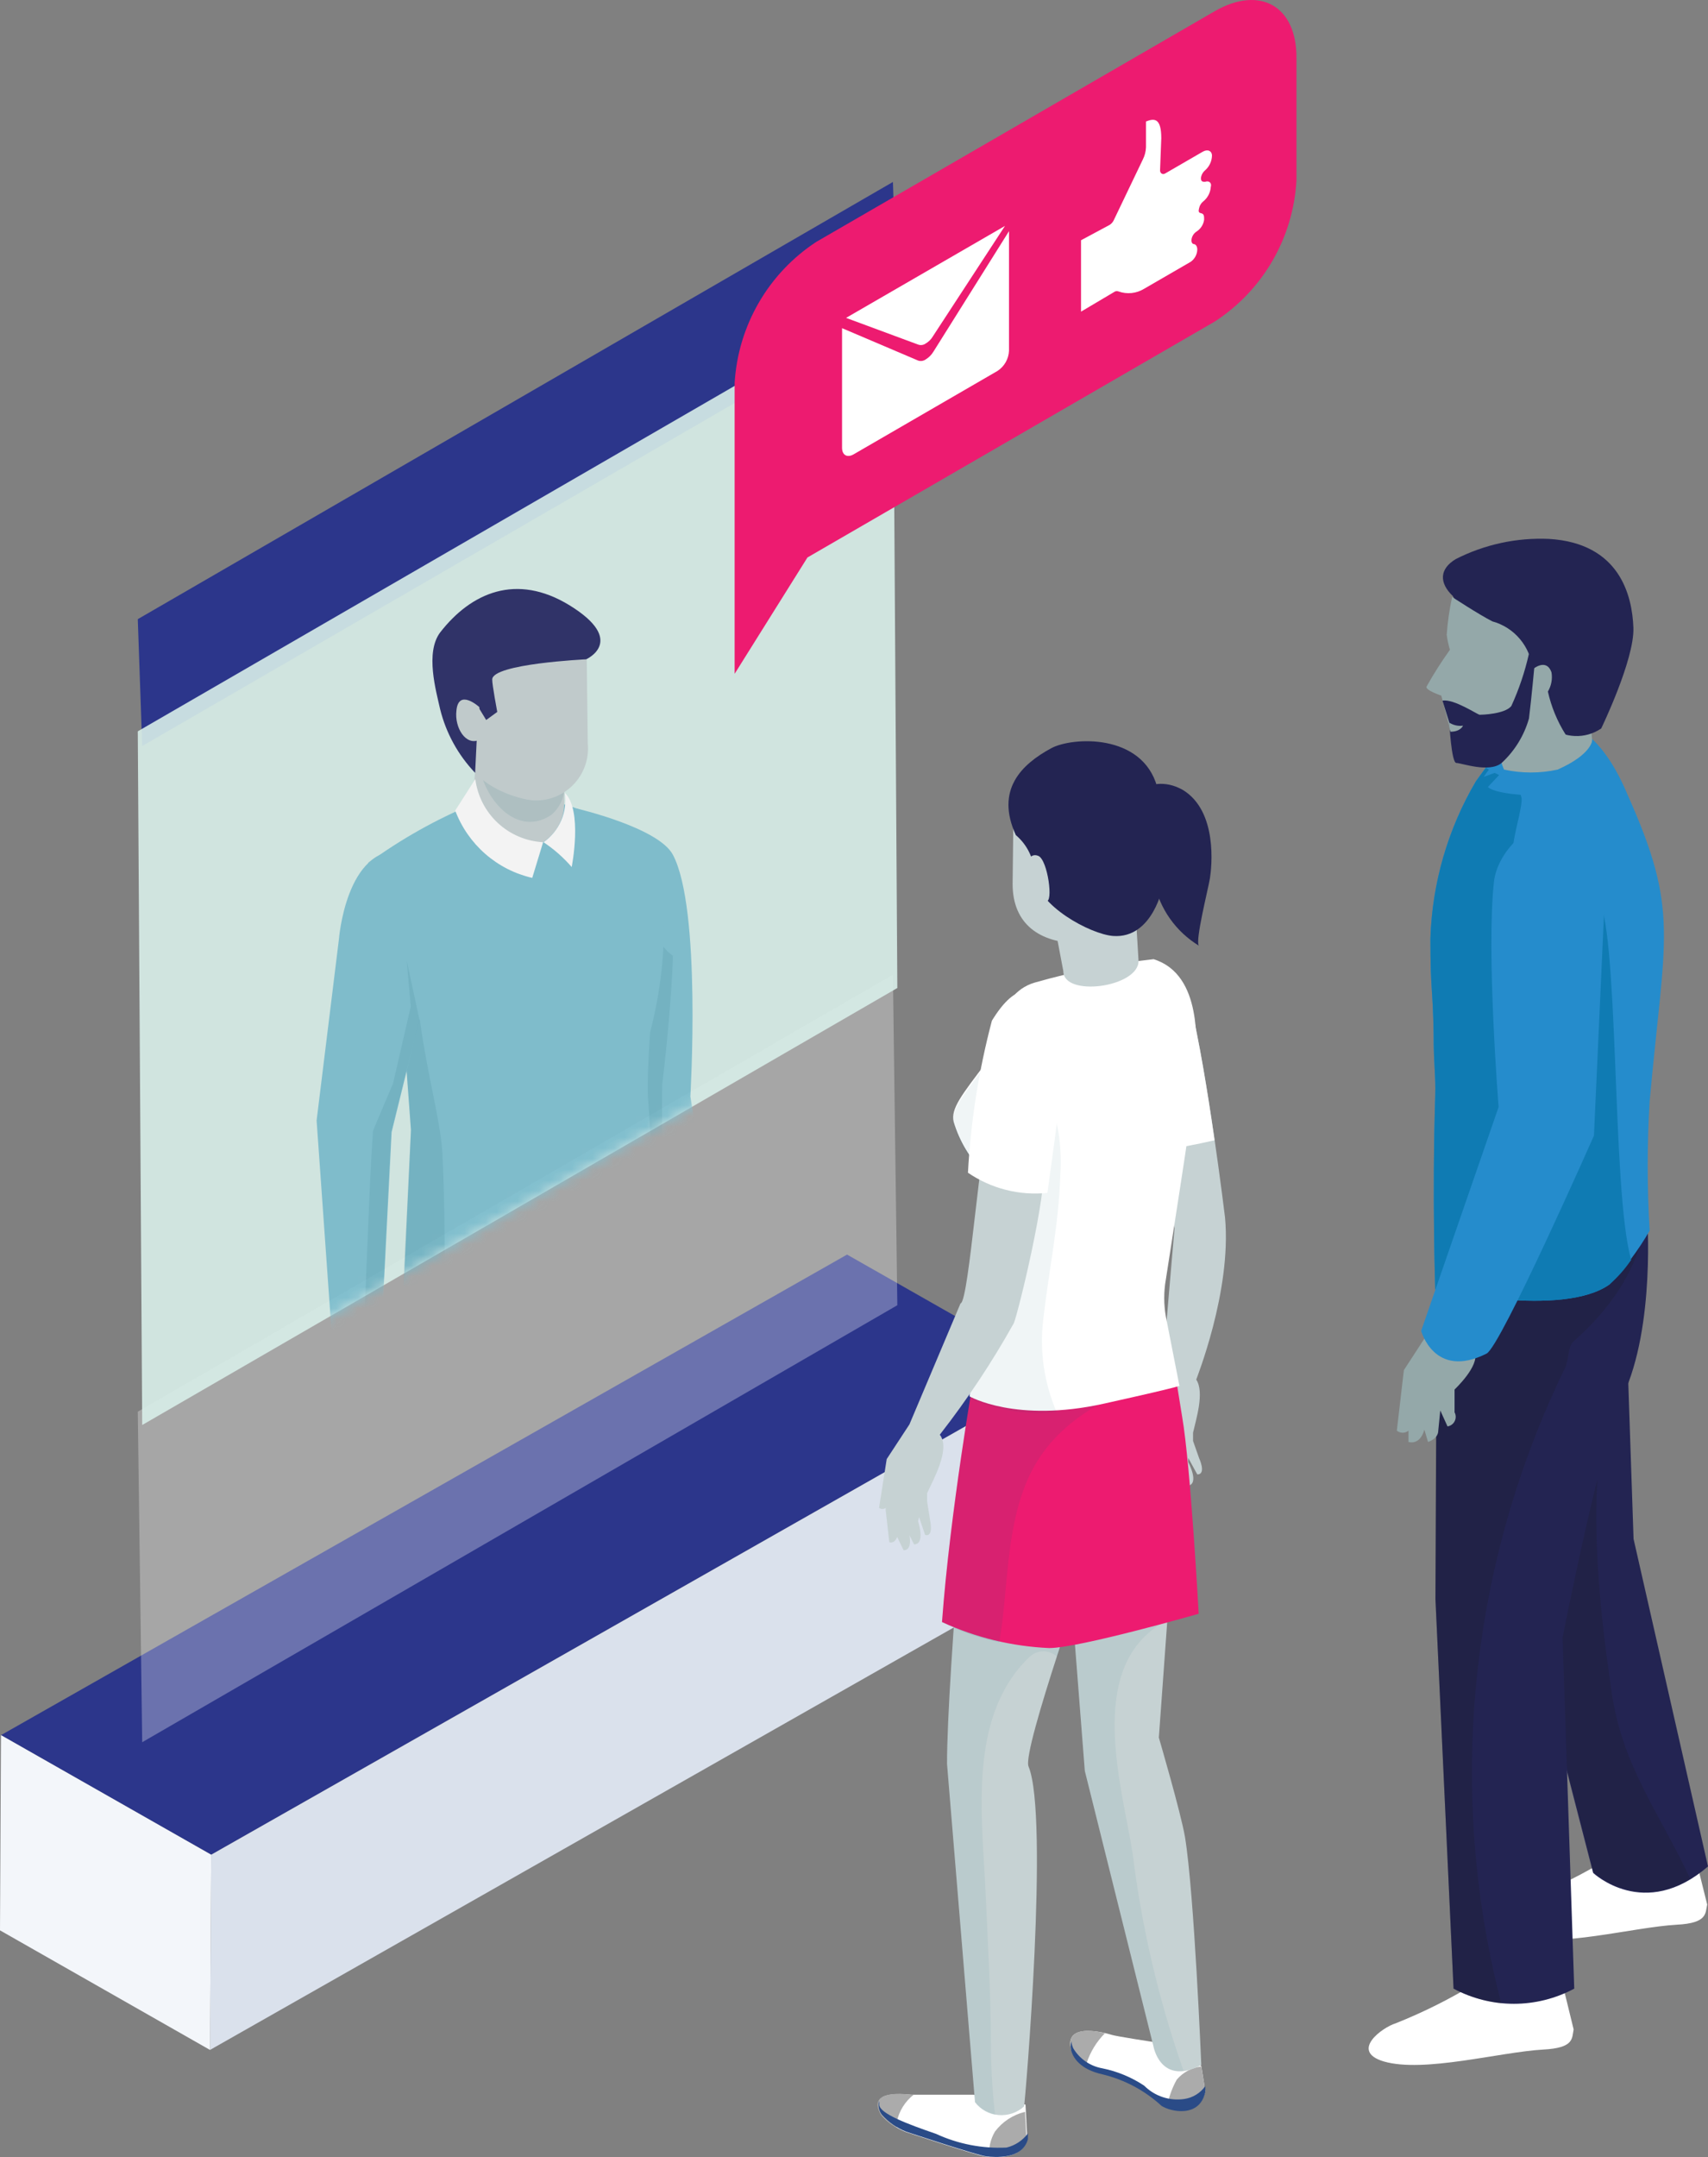 <svg width="160" height="202" viewBox="0 0 160 202" fill="none" xmlns="http://www.w3.org/2000/svg">
<rect x="0" y="0" width="160" height="202" fill="#808080" stroke="none"/>
<g clip-path="url(#clip0_12_61563)">
<path d="M0.094 162.481L19.786 173.679L99.042 128.679L79.35 117.481L0.094 162.481Z" fill="#2C368B"/>
<path d="M19.672 191.959L98.928 146.959L99.041 128.679L19.785 173.679L19.672 191.959Z" fill="#DAE1EC"/>
<path d="M0 180.76L19.673 191.959L19.786 173.679L0.094 162.481L0 180.76Z" fill="#F3F6FA"/>
<path d="M12.907 57.979L13.321 69.857L84.06 28.917L83.645 17.04L12.907 57.979Z" fill="#2C368B"/>
<path opacity="0.3" d="M12.907 132.194L13.321 163.144L84.06 122.223L83.645 91.272L12.907 132.194Z" fill="white"/>
<g opacity="0.9">
<path d="M83.645 27.559L84.06 92.519L13.321 133.44L12.907 68.48L83.645 27.559Z" fill="#D8EEE9"/>
<mask id="mask0_12_61563" style="mask-type:luminance" maskUnits="userSpaceOnUse" x="12" y="27" width="73" height="107">
<path d="M83.645 27.54L84.06 92.519L13.321 133.44L12.907 68.48L83.645 27.54Z" fill="white"/>
</mask>
<g mask="url(#mask0_12_61563)">
<path d="M66.366 117.445L64.218 118.446C63.432 119.473 63.08 120.768 63.238 122.053L63.389 123.469L63.672 125.716L63.22 127.888C63.22 127.888 63.069 129.323 64.218 129.021L64.84 127.303L64.708 128.738C64.708 128.738 63.728 130.626 65.33 130.758L65.613 130.305C65.7 130.507 65.856 130.671 66.053 130.767C66.249 130.864 66.474 130.888 66.687 130.834C67.378 129.479 67.836 128.017 68.043 126.51C68.176 126.633 68.335 126.724 68.508 126.776C68.681 126.829 68.864 126.841 69.042 126.812V122.072L66.366 117.445Z" fill="#FAB698"/>
<path d="M63.031 80.036C61.674 77.487 54.023 75.712 54.023 75.712C53.571 74.825 57.472 108.532 56.906 103.056L63.407 120.75C63.407 120.75 66.894 121.014 67.44 119.484L64.67 102.678C64.67 102.678 65.725 85.078 63.031 80.036Z" fill="#7EC2D3"/>
<path opacity="0.1" d="M62.032 101.545C62.032 101.545 62.785 95.672 63.031 89.894C63.031 89.762 63.031 89.629 63.031 89.497C62.652 89.241 62.326 88.914 62.069 88.534C61.973 88.656 61.865 88.77 61.749 88.874C61.029 89.69 60.09 90.28 59.044 90.575C57.998 90.87 56.89 90.856 55.851 90.536C56.398 97.617 56.925 103.056 56.925 103.056L63.426 120.75C63.872 120.846 64.327 120.89 64.783 120.882C63.279 117.547 62.404 113.961 62.201 110.307C61.938 107.172 62.032 101.545 62.032 101.545Z" fill="#04596D"/>
<path d="M62.711 119.164L63.22 120.788C63.994 120.974 64.803 120.957 65.569 120.739C66.334 120.52 67.031 120.108 67.591 119.542L67.196 117.88C66.576 118.39 65.858 118.768 65.086 118.988C64.315 119.209 63.506 119.269 62.711 119.164Z" fill="white"/>
<path d="M60.939 111.648L52.403 114.669L51.46 127.888L53.74 152.909L54.984 183.009C56.166 183.704 57.525 184.039 58.894 183.972C60.263 183.904 61.582 183.439 62.691 182.632L63.125 150.36C63.125 150.36 62.635 132.023 62.069 126.301C61.146 116.671 60.939 111.648 60.939 111.648Z" fill="#292C6A"/>
<path opacity="0.1" d="M61.674 140.332C61.542 145.998 61.674 152.645 61.278 158.366C61.165 167.091 60.977 174.984 60.355 183.689C61.201 183.462 61.995 183.07 62.692 182.537L63.125 150.265C63.125 150.265 62.635 132.231 62.089 126.358C62.051 131.004 61.787 135.668 61.674 140.332Z" fill="#04596D"/>
<path d="M38.138 130.569L39.4 155.269L39.08 188.712C39.08 188.712 43.282 191.715 46.109 188.505L49.877 155.194L52.591 128.134L55.945 115.802L38.59 115.198C38.59 115.198 37.497 118.125 38.138 130.569Z" fill="#292C6A"/>
<path opacity="0.1" d="M38.139 130.569L39.402 155.269L39.081 188.712C39.502 188.996 39.95 189.237 40.419 189.43C40.419 188.108 40.57 186.767 40.664 185.446C40.532 175.569 40.815 164.862 40.853 154.967C40.853 150.227 40.966 144.751 41.154 140.049C40.118 133.506 40.118 126.84 41.154 120.297C41.154 119.976 41.154 119.674 41.154 119.353C41.096 118.618 41.253 117.883 41.606 117.238C41.719 116.596 41.814 115.954 41.908 115.349L38.535 115.236C38.535 115.236 37.499 118.125 38.139 130.569Z" fill="#04596D"/>
<path opacity="0.1" d="M50.613 133.025C49.633 137.897 48.578 149.264 47.824 154.174C47.93 155.652 47.848 157.137 47.579 158.593C47.57 158.918 47.526 159.241 47.447 159.556C45.035 169.244 44.47 180.026 43.227 189.902C43.781 189.862 44.322 189.711 44.817 189.458C45.312 189.205 45.751 188.855 46.11 188.429L49.878 155.118L52.045 133.27L54.212 130.607C54.212 130.607 50.745 132.458 50.613 133.025Z" fill="#04596D"/>
<path d="M62.071 83.304C62.071 79.64 59.3 78.299 57.02 77.053C53.252 75.014 48.334 73.749 44.339 75.278C40.852 76.723 37.549 78.58 34.502 80.811L37.385 90.725L38.497 105.832L37.781 121.184C46.619 128.152 61.562 121.468 61.562 121.468C61.562 121.468 61.072 107.097 60.714 102.98C60.563 101.262 60.902 96.654 60.902 96.654C62.043 92.302 62.438 87.788 62.071 83.304Z" fill="#7EC2D3"/>
<path opacity="0.1" d="M39.326 95.484C38.61 95.03 38.799 88.667 38.592 87.534C38.154 85.529 37.258 83.654 35.972 82.057C35.585 81.501 35.363 80.846 35.332 80.169L34.502 80.754L37.385 90.668L38.497 105.775L37.725 121.147C38.384 121.656 41.022 123.035 41.719 123.299C41.625 119.107 41.719 113.102 41.437 107.871C41.211 104.699 40.08 100.922 39.326 95.484Z" fill="#04596D"/>
<path d="M31.337 126.453L30.056 133.289L30.809 135.687L32.505 137.028L33.561 138.746C33.647 138.865 33.77 138.951 33.91 138.991C34.051 139.032 34.201 139.025 34.337 138.971C34.473 138.917 34.587 138.819 34.661 138.693C34.736 138.567 34.766 138.42 34.748 138.274L34.635 137.538V135.309C34.635 135.309 35.294 132.911 35.313 132.911V132.647L35.162 134.724C35.162 136.612 36.349 136.461 36.349 136.461L36.839 130.475L35.52 125.962L31.337 126.453Z" fill="#C6D2D3"/>
<path d="M44.829 68.234L44.264 75.278C44.276 76.42 44.741 77.51 45.555 78.308C46.37 79.107 47.468 79.549 48.607 79.536C49.747 79.523 50.834 79.058 51.631 78.242C52.428 77.425 52.869 76.325 52.856 75.183V68.14L44.829 68.234Z" fill="#C6D2D3"/>
<path opacity="0.1" d="M44.828 68.234L44.696 69.707C44.816 70.105 44.867 70.52 44.847 70.935C44.847 74.145 48.106 78.62 51.611 76.335C52.092 75.942 52.459 75.425 52.671 74.84C52.883 74.255 52.934 73.623 52.817 73.012V68.178L44.828 68.234Z" fill="#04596D"/>
<path d="M42.529 62.739L43.32 69.405C43.32 73.012 47.692 74.674 49.802 74.938C50.513 75 51.229 74.904 51.898 74.657C52.568 74.41 53.175 74.019 53.677 73.511C54.179 73.003 54.563 72.39 54.802 71.716C55.041 71.043 55.129 70.325 55.06 69.613L54.947 60.379L42.529 62.739Z" fill="#C6D2D3"/>
<path d="M53.346 56.677C48.371 53.637 44.131 55.488 41.229 59.227C39.816 61.115 40.852 64.703 41.229 66.403C41.783 68.645 42.914 70.702 44.508 72.37L44.809 66.214L45.544 67.422L46.581 66.667C46.581 66.667 46.091 64.061 46.11 63.627C46.11 62.154 54.91 61.738 54.91 61.738C54.91 61.738 58.773 60.02 53.346 56.677Z" fill="#272A65"/>
<path d="M42.755 66.554C42.566 68.14 43.641 69.877 44.903 69.273V66.214C44.903 66.214 42.943 64.42 42.755 66.554Z" fill="#C6D2D3"/>
<path d="M44.526 72.955L42.642 75.901C43.233 77.467 44.202 78.862 45.461 79.963C46.72 81.063 48.231 81.834 49.859 82.208L50.877 78.866C49.295 78.781 47.793 78.143 46.633 77.063C45.473 75.983 44.727 74.529 44.526 72.955Z" fill="white"/>
<path d="M50.916 78.866C51.895 79.517 52.783 80.299 53.554 81.189C53.554 81.189 54.609 75.901 52.913 74.239C53.041 75.12 52.922 76.02 52.57 76.837C52.217 77.654 51.644 78.356 50.916 78.866Z" fill="white"/>
<path d="M37.649 79.697C32.429 79.244 31.751 87.93 31.751 87.93L29.659 104.925L31.204 126.755C31.204 126.755 31.807 127.888 35.67 126L36.688 106.021L40.72 89.592C40.72 89.592 40.72 79.942 37.649 79.697Z" fill="#7EC2D3"/>
<path opacity="0.1" d="M38.478 94.256L36.82 101.451C35.972 103.472 35.199 105.228 34.935 105.926C34.521 112.026 34.332 120.599 33.937 126.699C34.514 126.49 35.081 126.25 35.633 125.981L36.65 106.002L39.288 95.465L38.101 89.951L38.478 94.256Z" fill="#04596D"/>
<path d="M30.865 124.451L31.015 126.906C31.787 127.172 32.61 127.258 33.42 127.156C34.23 127.055 35.006 126.769 35.689 126.321V124.206C35.689 124.206 34.916 125.131 30.865 124.451Z" fill="white"/>
</g>
</g>
<path d="M113.798 1.046L76.469 22.649C74.252 24.101 72.406 26.052 71.078 28.348C69.749 30.643 68.975 33.218 68.818 35.867V63.097L75.64 52.202L113.798 30.108C116.022 28.664 117.874 26.714 119.203 24.417C120.533 22.12 121.302 19.541 121.448 16.889V5.445C121.486 0.573 118.038 -1.39 113.798 1.046Z" fill="#ED1B70"/>
<path d="M87.435 32.939C87.256 33.232 87.011 33.478 86.719 33.657C86.619 33.727 86.504 33.774 86.383 33.794C86.262 33.813 86.139 33.805 86.022 33.77L78.88 30.73V41.928C78.88 42.608 79.351 42.891 79.954 42.551L93.446 34.733C93.762 34.527 94.024 34.248 94.211 33.919C94.397 33.591 94.504 33.222 94.52 32.845V21.647L87.435 32.939Z" fill="white"/>
<path d="M86.04 32.278C86.155 32.313 86.275 32.321 86.393 32.301C86.511 32.282 86.622 32.235 86.719 32.165C87 32.001 87.234 31.767 87.397 31.485L94.143 21.156L79.257 29.767L86.04 32.278Z" fill="white"/>
<path d="M112.893 17.022C112.667 17.022 112.516 17.022 112.497 16.701C112.511 16.555 112.552 16.414 112.62 16.284C112.688 16.154 112.781 16.04 112.893 15.946C113.087 15.775 113.244 15.566 113.354 15.333C113.464 15.099 113.526 14.845 113.534 14.586C113.534 14.114 113.119 13.944 112.667 14.208L109.143 16.248C109.092 16.28 109.034 16.297 108.974 16.297C108.914 16.297 108.855 16.28 108.804 16.248C108.755 16.207 108.717 16.154 108.694 16.095C108.671 16.035 108.664 15.971 108.672 15.908L108.785 12.943C108.785 11.055 108.144 11.055 107.353 11.376V13.793C107.337 14.194 107.235 14.588 107.052 14.945L104.338 20.61C104.254 20.797 104.116 20.955 103.942 21.063L101.267 22.498V29.183L104.451 27.295C104.56 27.251 104.682 27.251 104.79 27.295C105.18 27.433 105.594 27.482 106.005 27.44C106.416 27.397 106.812 27.264 107.165 27.049L111.536 24.519C111.723 24.389 111.876 24.217 111.984 24.017C112.092 23.817 112.152 23.595 112.158 23.367C112.158 23.084 112.026 22.876 111.838 22.857C111.649 22.838 111.574 22.612 111.631 22.347C111.689 22.076 111.851 21.839 112.083 21.686C112.276 21.564 112.44 21.401 112.564 21.209C112.688 21.016 112.768 20.799 112.799 20.572C112.799 20.251 112.799 20.025 112.516 19.968C112.234 19.911 112.271 19.741 112.328 19.496C112.38 19.242 112.52 19.014 112.724 18.854C112.926 18.691 113.092 18.487 113.212 18.256C113.332 18.026 113.403 17.773 113.421 17.513C113.534 17.135 113.27 16.89 112.893 17.022Z" fill="white"/>
<path d="M114.757 114.009C114.757 114.009 113.099 100.281 111.478 93.917L106.146 96.107L110.027 114.991L108.897 128.21L107.389 131.817L107.521 136.424C107.629 136.459 107.745 136.46 107.853 136.426C107.961 136.392 108.056 136.325 108.124 136.235V136.462L109.01 139.332C109.01 139.332 109.5 139.464 109.632 138.709L110.461 139.823C111.101 139.691 110.951 138.936 110.743 138.332L111.309 139.124C112.383 138.898 111.309 136.915 111.309 136.915V136.519L112.157 138.067C113.042 138.067 112.326 136.537 112.326 136.537L111.761 134.932V134.158C112.025 132.968 112.854 130.381 112.062 129.192C112.006 129.248 115.398 120.958 114.757 114.009Z" fill="#C6D2D3"/>
<path d="M106.146 96.107L108.539 107.815C110.216 107.494 112.006 107.192 113.777 106.777C113.155 102.471 112.307 97.203 111.478 93.917L106.146 96.107Z" fill="white"/>
<path d="M91.204 196.153H85.419C85.023 196.153 81.123 195.549 82.555 198.041C83.174 198.74 83.949 199.283 84.816 199.627C84.816 199.627 91.637 201.893 92.353 201.95C93.069 202.007 95.689 202.309 96.235 200.345L96.066 197.078L91.204 196.153Z" fill="white"/>
<path d="M82.516 198.021C82.918 198.524 83.426 198.931 84.005 199.211C83.986 199.048 83.986 198.883 84.005 198.72C84.209 197.702 84.771 196.791 85.588 196.152H85.343C85.022 196.114 81.122 195.547 82.516 198.021Z" fill="#ABABAB"/>
<path d="M93.2 199.609C92.786 200.316 92.602 201.134 92.673 201.951C93.634 201.951 95.688 201.951 96.159 200.327L96.027 197.759C94.897 198.024 93.896 198.679 93.2 199.609Z" fill="#ABABAB"/>
<path d="M94.293 201.1C92.018 201.212 89.749 200.771 87.679 199.815C84.985 198.89 82.422 197.927 82.365 197.096C82.382 196.977 82.382 196.856 82.365 196.737C82.3 196.955 82.289 197.186 82.331 197.409C82.374 197.633 82.47 197.843 82.61 198.021C83.23 198.72 84.004 199.264 84.872 199.608C84.872 199.608 91.693 201.874 92.409 201.93C93.125 201.987 95.744 202.289 96.291 200.325V199.778C95.799 200.438 95.093 200.906 94.293 201.1Z" fill="#2A4B87"/>
<path d="M108.087 191.223C108.087 191.223 104.601 190.694 104.13 190.543C103.659 190.392 99.551 189.24 100.361 191.997C100.53 192.563 101.134 193.696 103.282 194.169C105.342 194.665 107.242 195.679 108.803 197.114C109.67 197.681 112.383 198.266 112.911 195.811L112.534 193.47L108.087 191.223Z" fill="white"/>
<path d="M100.36 191.998C100.614 192.702 101.126 193.283 101.792 193.622C101.766 193.479 101.766 193.332 101.792 193.188C102.14 192.136 102.727 191.179 103.507 190.393C102.414 190.129 99.701 189.676 100.36 191.998Z" fill="#ABABAB"/>
<path d="M110.235 194.737C109.78 195.553 109.468 196.441 109.312 197.362C110.461 197.796 112.458 197.91 112.911 195.814L112.534 193.51C111.64 193.613 110.819 194.052 110.235 194.737Z" fill="#ABABAB"/>
<path d="M110.951 196.55C110.27 196.652 109.573 196.592 108.919 196.376C108.264 196.159 107.67 195.792 107.183 195.304C105.993 194.513 104.662 193.962 103.263 193.68C102.699 193.581 102.162 193.361 101.691 193.035C101.219 192.709 100.823 192.285 100.531 191.791C100.442 191.587 100.384 191.371 100.361 191.149C100.279 191.452 100.279 191.772 100.361 192.075C100.531 192.641 101.134 193.774 103.282 194.246C105.342 194.743 107.242 195.757 108.803 197.192C109.67 197.759 112.383 198.344 112.911 195.889V195.342C112.683 195.665 112.392 195.94 112.055 196.147C111.718 196.355 111.343 196.492 110.951 196.55Z" fill="#2A4B87"/>
<path d="M108.557 162.71L110.215 139.804C111.012 135.304 110.642 130.674 109.141 126.359L108.519 124.47L98.928 131.306L101.622 165.826L108.048 191.602C108.048 191.602 108.689 195.379 112.533 193.377C112.533 193.377 111.873 177.307 111.006 172.02C110.611 169.716 108.557 162.71 108.557 162.71Z" fill="#C6D2D3"/>
<g style="mix-blend-mode:multiply" opacity="0.06">
<path d="M108.783 152.04C108.957 151.933 109.148 151.856 109.348 151.814L110.215 139.804C111.012 135.304 110.642 130.674 109.141 126.359L108.519 124.47L98.928 131.306L101.622 165.826L108.048 191.602C108.048 191.602 108.5 194.208 110.875 193.925C108.558 187.337 106.96 180.518 106.107 173.587C105.127 167.336 101.698 156.365 108.783 152.04Z" fill="#04596D"/>
</g>
<path d="M91.279 128.586C91.279 128.586 88.697 156.912 88.716 165.183L91.335 196.851C91.602 197.193 91.935 197.477 92.316 197.684C92.697 197.891 93.116 198.017 93.548 198.054C93.979 198.092 94.414 198.039 94.824 197.9C95.235 197.761 95.612 197.539 95.933 197.247C96.046 196.662 98.289 170.055 96.348 165.409C95.726 163.917 102.264 145.525 102.264 145.525L109.293 140.709L103.64 128.813L91.279 128.586Z" fill="#C6D2D3"/>
<g style="mix-blend-mode:multiply" opacity="0.06">
<path d="M91.279 128.586C91.279 128.586 88.697 156.912 88.716 165.183L91.335 196.851C91.783 197.479 92.46 197.907 93.22 198.04C92.964 195.834 92.832 193.615 92.824 191.393C92.824 186.71 92.541 182.065 92.334 177.381C92.014 170.092 90.619 160.726 96.442 155.155C96.792 154.82 97.258 154.634 97.742 154.634C98.226 154.634 98.692 154.82 99.042 155.155C100.625 150.264 102.321 145.468 102.321 145.468L109.35 140.653L103.697 128.756L91.279 128.586Z" fill="#04596D"/>
</g>
<path d="M109.971 127.908L91.278 128.588C91.278 128.588 88.998 141.561 88.244 151.89C91.402 153.348 94.814 154.175 98.288 154.326C101.077 154.326 112.289 151.116 112.289 151.116C112.289 151.116 111.535 137.293 110.743 132.685L109.971 127.908Z" fill="#ED1B70"/>
<g style="mix-blend-mode:multiply" opacity="0.09">
<path d="M91.278 128.587C91.278 128.587 88.998 141.56 88.244 151.889C89.932 152.78 91.742 153.417 93.615 153.778C94.444 148.868 94.199 143.656 96.083 138.973C98.439 133.138 103.884 130.494 109.613 128.889C109.775 128.863 109.94 128.863 110.103 128.889L109.971 128.077L91.278 128.587Z" fill="#04596D"/>
</g>
<path d="M112.156 99.261C111.93 98.109 112.778 91.292 108.067 89.819C104.3 90.235 100.575 90.968 96.931 92.01C93.162 93.105 93.275 98.355 92.333 99.563C90.147 102.471 89.035 103.812 89.337 105.058C89.885 106.882 90.883 108.539 92.239 109.874L91.56 120.883L90.825 130.759C90.825 130.759 95.159 133.271 103.413 131.439C111.666 129.607 110.479 129.74 110.479 129.74L109.217 123.3C109.009 122.139 109.009 120.949 109.217 119.788C109.989 114.765 112.326 100.186 112.156 99.261Z" fill="white"/>
<g style="mix-blend-mode:multiply" opacity="0.06">
<path d="M99.324 110.061C99.495 107.68 99.179 105.29 98.395 103.036C97.611 100.782 96.375 98.713 94.764 96.956C94.562 96.757 94.41 96.513 94.322 96.243C94.233 95.974 94.21 95.687 94.255 95.407H93.746C93.049 97.144 92.842 99.033 92.333 99.732C90.147 102.64 89.035 103.981 89.337 105.227C89.885 107.051 90.883 108.707 92.239 110.042L91.56 121.051L90.825 130.928C93.38 132.083 96.198 132.533 98.985 132.23C97.815 129.522 97.379 126.551 97.722 123.62C98.287 118.653 99.154 114.971 99.324 110.061Z" fill="#04596D"/>
</g>
<path d="M97.874 81.775L99.608 90.934C99.608 93.408 106.637 92.463 106.656 89.99L106.166 81.889L97.874 81.775Z" fill="#C6D2D3"/>
<path d="M94.858 82.773C94.858 86.55 97.421 88.287 101.039 88.325C101.039 88.325 107.747 86.436 107.803 82.66L108.651 75.73L94.971 73.237L94.858 82.773Z" fill="#C6D2D3"/>
<path d="M95.707 105.7C94.709 105.465 93.671 105.465 92.673 105.7C91.882 105.7 90.789 121.959 89.978 122.053L85.192 133.383L83.063 136.632L82.347 141.201C82.437 141.267 82.546 141.303 82.658 141.303C82.769 141.303 82.878 141.267 82.969 141.201C82.969 141.334 82.969 141.428 82.969 141.428L83.308 144.412C83.308 144.412 83.779 144.619 84.043 143.921L84.646 145.167C85.305 145.167 85.305 144.374 85.192 143.751L85.626 144.619C86.719 144.619 86.002 142.448 86.002 142.448L86.097 142.07L86.662 143.732C87.51 143.977 87.114 142.278 87.114 142.278L86.85 140.597V139.823C87.34 138.709 89.093 135.687 88.037 134.347C90.612 131.049 92.931 127.558 94.972 123.904C95.368 122.96 98.1 111.856 97.78 108.797C97.788 108.131 97.594 107.478 97.224 106.925C96.854 106.372 96.325 105.945 95.707 105.7Z" fill="#C6D2D3"/>
<path d="M92.918 95.579C91.686 100.236 90.935 105.007 90.675 109.817C92.857 111.306 95.493 111.975 98.118 111.706C98.533 108.76 99.079 104.662 99.287 103.019C99.909 98.072 97.591 87.95 92.918 95.579Z" fill="white"/>
<path d="M98.478 70.064C95.689 71.575 93.22 73.954 95.161 78.203C95.711 78.666 96.152 79.245 96.455 79.897C96.758 80.549 96.914 81.26 96.913 81.98C97.159 84.812 102.152 87.475 104.262 87.645C108.031 87.928 108.955 82.905 108.955 82.905C108.955 82.905 110.085 80.243 108.408 73.709C107.014 68.629 100.437 69.007 98.478 70.064Z" fill="#232452"/>
<path d="M97.27 80.148C96.384 79.77 96.102 81.055 96.102 81.055C96.102 81.055 97.27 84.133 97.986 84.378C98.702 84.624 98.156 80.526 97.27 80.148Z" fill="#C6D2D3"/>
<path d="M110.782 73.957C107.371 72.069 104.903 75.581 104.903 75.581C104.337 78.206 107.183 78.527 108.125 82.662C108.386 83.878 108.891 85.028 109.611 86.041C110.33 87.054 111.248 87.909 112.308 88.554C111.931 88.139 113.194 83.191 113.345 82.228C113.495 81.265 114.117 75.959 110.782 73.957Z" fill="#232452"/>
<path d="M138.274 185.691C135.874 187.164 133.352 188.427 130.737 189.468C129.493 189.846 126.422 192.074 129.625 193.037C133.394 194.132 140.517 192.149 144.568 191.923C147.489 191.772 147.244 190.865 147.413 190.035L146.377 185.805L138.274 185.691Z" fill="white"/>
<path d="M150.767 173.981C148.369 175.457 145.847 176.72 143.23 177.758C141.986 178.154 138.915 180.383 142.118 181.327C145.887 182.441 153.01 180.458 157.08 180.232C159.982 180.081 159.737 179.155 159.925 178.343L158.87 174.113L150.767 173.981Z" fill="white"/>
<path d="M152.236 120.768L141.438 145.165L149.24 175.379C149.24 175.379 154.045 179.93 159.999 174.775L153.027 144.108L152.236 120.768Z" fill="#232452"/>
<path opacity="0.2" d="M151.276 128.436C151.505 127.655 151.911 126.938 152.463 126.34L152.275 120.675L141.478 145.073L149.279 175.287C150.515 176.36 152.066 177.001 153.697 177.114C155.329 177.226 156.953 176.804 158.324 175.91C155.516 169.886 151.992 165.411 150.994 158.594C149.58 149.058 148.469 137.859 151.276 128.436Z" fill="#1D1D1B"/>
<path d="M134.619 118.198L134.468 149.753L136.164 186.218C137.903 187.15 139.845 187.638 141.817 187.638C143.789 187.638 145.731 187.15 147.47 186.218L146.377 153.36C146.377 153.36 150.014 134.797 152.03 130.699C155.102 124.166 154.292 113.704 154.292 113.704L134.619 118.198Z" fill="#232452"/>
<path opacity="0.2" d="M134.468 149.755L136.164 186.219C137.559 186.941 139.072 187.408 140.63 187.598C135.465 167.585 137.631 146.379 146.735 127.831V127.717C146.98 127 146.886 126.056 147.452 125.565C154.235 119.597 154.141 113.819 154.141 113.819L134.544 118.2L134.468 149.755Z" fill="#1D1D1B"/>
<path d="M138.256 73.163C135.626 77.63 134.162 82.689 133.997 87.873C133.997 92.896 134.223 92.368 134.299 96.843C134.299 99.827 134.506 100.62 134.449 102.64C134.148 111.912 134.449 120.75 134.449 120.75C134.449 120.75 146.377 123.412 150.768 120.278C152.22 118.754 153.485 117.061 154.537 115.236C154.29 111.192 154.29 107.137 154.537 103.094C155.95 87.496 157.363 85.362 152.445 74.371C149.694 67.8 144.7 63.759 138.256 73.163Z" fill="#258CCC"/>
<path d="M146.264 82.285C144.832 80.623 142.496 81.756 141.779 79.698C141.516 78.942 142.741 75.392 142.514 74.637L142.288 73.882C141.619 73.276 140.863 72.773 140.046 72.39C139.748 72.247 139.464 72.076 139.198 71.88L138.256 73.164C135.626 77.632 134.162 82.69 133.997 87.874C133.997 92.897 134.223 92.369 134.299 96.844C134.299 99.828 134.506 100.621 134.449 102.642C134.148 111.913 134.449 120.751 134.449 120.751C134.449 120.751 146.377 123.414 150.768 120.279C151.543 119.603 152.227 118.828 152.803 117.975C150.919 111.422 151.748 86.383 149.562 83.796C148.939 83.781 148.325 83.639 147.758 83.38C147.191 83.12 146.683 82.748 146.264 82.285Z" fill="#0F7BB3"/>
<path d="M134.582 123.582L131.51 128.302L130.851 133.968C131.005 134.093 131.198 134.162 131.397 134.162C131.596 134.162 131.789 134.093 131.943 133.968V135.025C131.943 135.025 132.999 135.403 133.432 133.873L133.771 135.025C133.771 135.025 134.732 134.742 134.732 133.968L134.921 132.079L135.599 133.571C135.742 133.549 135.877 133.493 135.994 133.407C136.11 133.322 136.205 133.21 136.269 133.081C136.334 132.951 136.367 132.808 136.365 132.664C136.363 132.519 136.327 132.377 136.259 132.249V130.115C136.259 130.115 138.633 127.887 138.143 126.66C137.653 125.432 134.582 123.582 134.582 123.582Z" fill="#94A8A9"/>
<path d="M146.17 77.393C143.268 76.543 140.253 79.866 139.952 82.548C139.217 89.082 140.385 103.66 140.385 103.66L133.13 124.621C133.13 124.621 134.355 129.21 139.255 126.755C140.592 126.094 149.317 106.341 149.317 106.341L150.41 82.265C150.41 82.265 149.053 78.261 146.17 77.393Z" fill="#258CCC"/>
<path d="M140.252 68.649L140.629 71.255C140.699 71.736 140.904 72.187 141.222 72.555C141.539 72.924 141.954 73.193 142.419 73.332C143.109 73.549 143.826 73.669 144.549 73.691C145.399 73.752 146.25 73.583 147.013 73.201C147.776 72.819 148.421 72.238 148.883 71.519C149.429 70.386 149.184 70.159 148.883 66.439L140.252 68.649Z" fill="#94A8A9"/>
<path d="M145.097 50.464C142.075 50.331 139.07 50.981 136.372 52.353C134.827 53.278 134.808 54.581 136.09 55.808C136.09 55.808 141.743 66.005 145.116 68.007C145.798 68.563 146.642 68.884 147.522 68.921C148.401 68.959 149.269 68.711 149.996 68.215C149.996 68.215 153.124 61.757 153.011 58.773C152.898 55.789 151.749 50.861 145.097 50.464Z" fill="#232452"/>
<path d="M145.001 64.759C145.322 64.219 145.442 63.584 145.34 62.965C144.85 61.567 143.569 62.681 143.569 62.681C143.472 61.637 143.059 60.647 142.385 59.844C141.712 59.041 140.81 58.463 139.8 58.187C138.5 57.526 136.032 55.902 136.032 55.902C135.777 57.066 135.607 58.246 135.523 59.434C135.585 59.913 135.686 60.387 135.824 60.85C135.03 61.952 134.3 63.099 133.638 64.287C133.469 64.626 135.014 65.136 135.014 65.136L136.107 69.31C136.234 69.825 136.522 70.285 136.929 70.625C137.336 70.965 137.84 71.165 138.368 71.198L141.703 71.5C141.703 71.5 147.357 69.253 146.659 68.781C145.881 67.545 145.32 66.185 145.001 64.759Z" fill="#94A8A9"/>
<path d="M149.165 69.272C149.165 69.272 149.165 70.632 145.905 72.067C144.26 72.427 142.557 72.427 140.912 72.067L139.385 73.691C139.385 73.691 139.819 74.39 143.945 74.503C144.905 74.522 145.857 74.325 146.731 73.926C147.605 73.527 148.379 72.937 148.996 72.2C149.293 71.858 149.486 71.437 149.549 70.987C149.613 70.538 149.545 70.08 149.353 69.669L149.165 69.272Z" fill="#258CCC"/>
<path d="M140.064 71.367C139.67 71.797 139.311 72.258 138.99 72.746L140.875 72.066L140.63 71.424C140.443 71.391 140.254 71.372 140.064 71.367Z" fill="#258CCC"/>
<path d="M141.573 66.12C140.951 66.875 138.802 66.932 138.614 66.932C138.426 66.932 136.202 65.421 135.128 65.61L135.769 67.669C135.769 67.669 135.957 71.445 136.428 71.445C136.899 71.445 139.5 72.408 140.668 71.445C141.891 70.318 142.778 68.874 143.231 67.272C143.476 65.252 143.739 62.4 143.739 62.4L143.231 61.191C142.853 62.888 142.297 64.54 141.573 66.12Z" fill="#232452"/>
<path d="M135.768 67.668C135.731 67.956 135.77 68.249 135.881 68.518C136.842 68.518 137.049 67.951 137.049 67.951C136.602 68.014 136.147 67.913 135.768 67.668Z" fill="#94A8A9"/>
</g>
<defs>
<clipPath id="clip0_12_61563">
<rect width="160" height="202" fill="white"/>
</clipPath>
</defs>
</svg>
